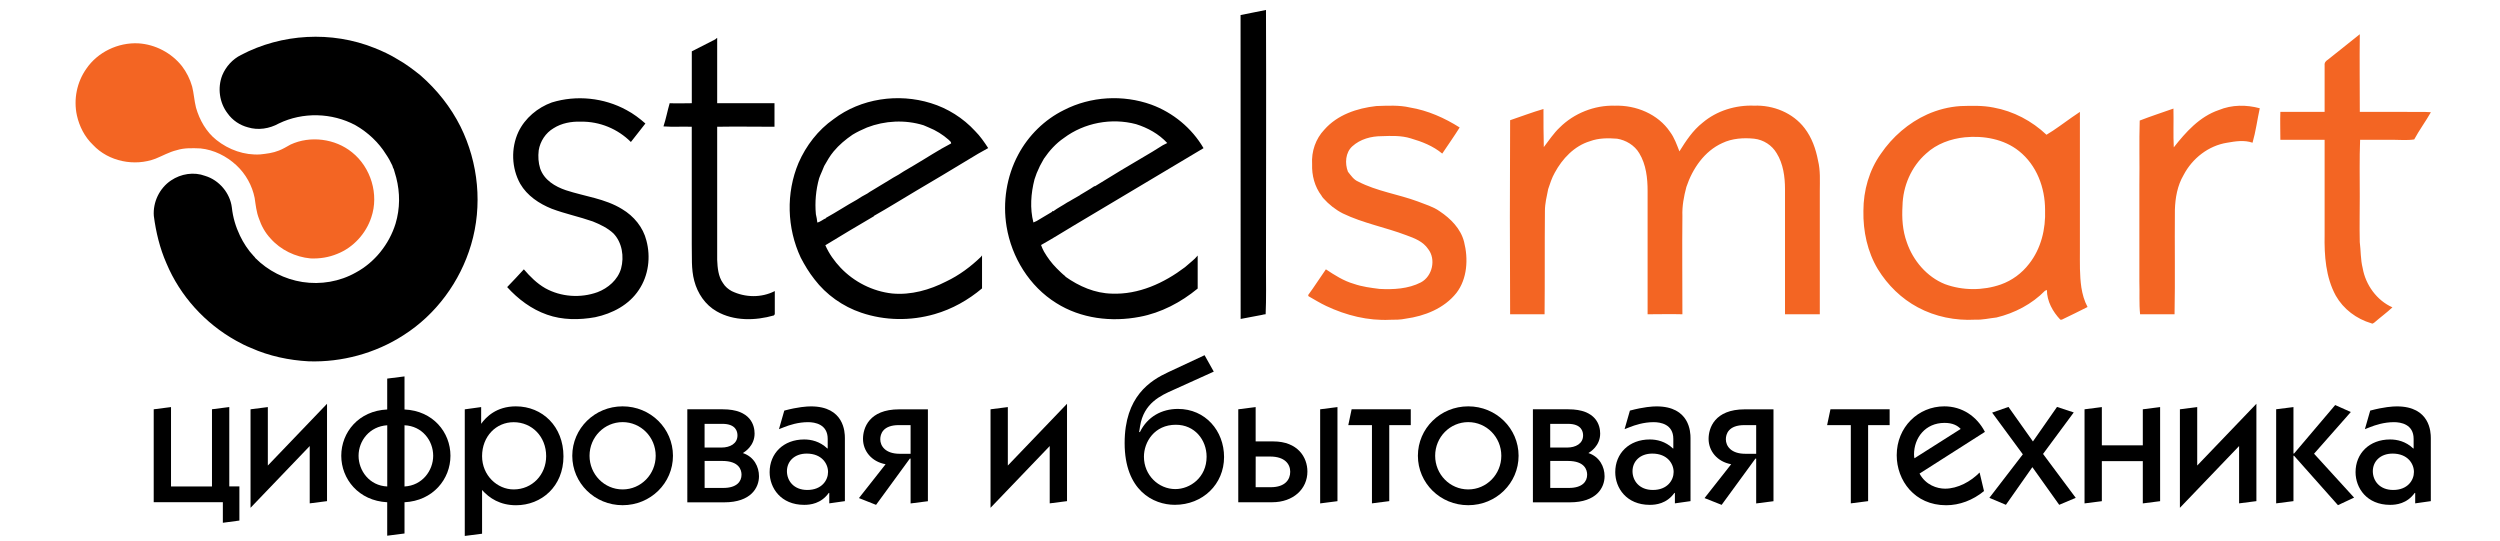 <?xml version="1.0" encoding="utf-8"?>
<!-- Generator: Adobe Illustrator 26.2.1, SVG Export Plug-In . SVG Version: 6.00 Build 0)  -->
<svg version="1.1" id="Слой_1" xmlns="http://www.w3.org/2000/svg" xmlns:xlink="http://www.w3.org/1999/xlink" x="0px" y="0px"
	 viewBox="0 0 6530.1 1414" style="enable-background:new 0 0 6530.1 1414;" xml:space="preserve">
<style type="text/css">
	.st0{fill:#F36523;}
	.st1{display:none;}
	.st2{display:inline;}
</style>
<g id="Слой_2_1_">
</g>
<g id="Слой_1_1_">
	<path d="M2779,360.4c-20.9,14.2-37.9,33.1-52.2,54c-1.9,2.9-2.9,5.7-4.7,8.5c-1.9,3.8-3.8,6.6-5.7,10.4c-2.9,6.6-5.7,12.3-8.5,18.9
		c-1.9,5.7-3.8,10.4-5.7,16.2c-9.5,36.9-12.3,75.8-2.9,112.7c2.9-0.9,5.7-2.9,8.5-3.8c13.3-7.6,26.5-16.2,39.8-23.7l0.9-1.9
		c0.9,0,1.9,0,2.9,0c11.4-8.5,24.6-15.1,36-22.7c4.7-2.9,9.5-4.7,13.3-7.6c6.6-3.8,13.3-7.6,19.9-11.4l0.9-0.9
		c12.3-7.6,24.6-14.2,36.9-22.7c0,0,0.9,0,1.9,0c22.7-14.2,45.5-27.5,68.2-41.7c27.5-16.2,54-32.2,81.5-48.3
		c9.5-5.7,18-11.4,27.5-17.1c3.8-1.9,7.6-3.8,11.4-5.7c-21.8-23.7-51.1-39.8-81.5-49.3C2903.2,307.3,2832.1,320.6,2779,360.4z
		 M2779,287.5c70.1-36,154.4-40.7,228.3-14.2c56.9,20.9,106.1,61.6,136.4,113.7c-113.6,67.3-226.3,135.5-340,202.8
		c-28.4,17.1-55.9,34.2-84.4,50.2c1.9,5.7,4.7,11.4,7.6,17.1c9.5,16.2,19.9,30.3,33.1,43.6c7.6,7.6,15.1,15.1,22.7,20.9v0.9
		c36,25.6,77.7,43.6,121.3,44.5c70.1,2.9,136.4-27.5,191.3-69.1c5.7-4.7,12.3-10.4,18.9-16.2c4.7-3.8,9.5-8.5,14.2-14.2
		c0,29.3,0,57.8,0,86.2c-43.6,36-95.7,63.5-151.5,73.9c-73.9,14.2-153.5,4.7-217.9-36c-70.1-43.6-116.6-119.3-129.8-199.9
		c-10.4-63.5,0-130.8,30.3-187.5C2686.2,353.8,2728.8,312.2,2779,287.5z M2264.7,333c-13.3,5.7-25.6,11.4-37.9,18.9
		c-18,12.3-35.1,26.5-49.3,43.6c-9.5,11.4-17.1,24.6-24.6,37.9c-1.9,3.8-2.9,7.6-4.7,11.4c-1.9,3.8-3.8,8.5-5.7,13.3
		c-0.9,2.9-1.9,5.7-2.9,7.6c-8.5,30.3-11.4,62.5-8.5,93.8c1.9,7.6,2.9,14.2,3.8,21.8c8.5-1.9,15.1-8.5,22.7-11.4V569
		c27.5-15.1,53.1-32.2,80.5-47.3c8.5-5.7,18-11.4,27.5-16.2c3.8-2.9,8.5-5.7,13.3-8.5c13.3-8.5,27.5-16.2,40.7-24.6
		c9.5-5.7,18-11.4,27.5-16.2c4.7-2.9,8.5-5.7,13.3-8.5c9.5-5.7,18-10.4,27.5-16.2c32.2-18.9,63.5-39.8,96.6-56.9
		c0-0.9-0.9-2.9-0.9-3.8c-1.9-1.9-3.8-3.8-5.7-5.7c-15.1-13.3-33.1-24.6-52.2-32.2c-3.8-1.9-8.5-3.8-13.3-5.7
		C2364.2,312.2,2311.1,315,2264.7,333z M2177.5,311.1c71.1-54,168.6-68.2,253.9-41.7c43.6,13.3,84.4,38.9,115.6,72.9
		c13.3,13.3,23.7,28.4,34.2,44.5c-18,9.5-35.1,19.9-52.2,30.3c-45.5,27.5-90.9,54.9-136.4,81.5c-36.9,21.8-72.9,44.5-109.9,65.3v0.9
		c-42.6,24.6-84.4,50.2-126.9,75.8c9.5,21.8,23.7,41.7,39.8,58.7c35.1,36.9,83.3,61.6,134.6,67.3c49.3,4.7,98.6-9.5,141.1-31.3
		c34.2-16.2,64.4-38.9,90.9-64.4c0.9-0.9,1.9-2.9,2.9-3.8c0,28.4,0,57.8,0,86.2c-36,30.3-77.7,54-124.1,67.3
		c-62.5,18-129.8,17.1-191.3-3.8c-48.3-16.2-91.9-47.3-122.2-87.1c-14.2-18-25.6-36.9-36-56.9c-36-76.7-38.9-168.6-5.7-247.3
		C2105.5,380.4,2136.8,339.6,2177.5,311.1z M1441.4,267.6c64.4-19.9,136.4-12.3,195.1,19.9c18,9.5,34.2,21.8,49.3,35.1
		c-13.3,16.2-24.6,32.2-37.9,48.3c-34.2-34.2-81.5-54-130.8-53.1c-24.6-0.9-50.2,3.8-71.1,17.1c-20.9,12.3-35.1,34.2-38.9,57.8
		c-1.9,16.2-0.9,32.2,3.8,47.3c10.4,30.3,38.9,47.3,67.3,56.9c49.3,16.2,102.4,21.8,146.8,49.3c30.3,18,54.9,47.3,63.5,82.4
		c11.4,42.6,5.7,90.9-19.9,128.8c-25.6,38.9-69.1,61.6-113.7,71.1c-41.7,7.6-86.2,7.6-126-6.6c-40.7-14.2-75.8-40.7-104.2-72
		c15.1-15.1,29.3-31.3,43.6-46.4c16.2,18.9,34.2,36.9,55.9,49.3c40.7,22.7,91.9,26.5,136.4,10.4c27.5-10.4,53.1-32.2,61.6-61.6
		c8.5-31.3,2.9-68.2-19.9-91.9c-15.1-14.2-35.1-23.7-54-31.3c-35.1-12.3-72-19.9-107.1-33.1c-33.1-13.3-64.4-34.2-82.4-65.3
		c-22.7-40.7-24.6-92.9-4.7-135.5C1371.3,308.4,1404.5,280.9,1441.4,267.6z M1868.6,102.7c0.9-0.9,2.9-2.9,4.7-3.8
		c0,56.9,0,113.7,0,170.6c49.3,0,99.5,0,149.7,0c0,20.9,0,40.7,0,61.6c-50.2,0-100.4-0.9-149.7,0c0,115.6,0,231.2,0,347.7
		c0.9,20.9,2.9,43.6,15.1,60.6c5.7,9.5,14.2,16.2,22.7,20.9c35.1,17.1,77.7,18,112.7,0c0,20.9,0,40.7,0,61.6h-1.9v1.9
		c-49.3,14.2-105.1,15.1-149.7-10.4c-30.3-17.1-50.2-47.3-58.7-79.6c-8.5-31.3-5.7-64.4-6.6-95.7c0-102.4,0-204.6,0-307
		c-24.6-0.9-49.3,0.9-73.9-0.9c6.6-19.9,10.4-40.7,16.2-60.6c19.9,0.9,38.9,0,57.8,0c0-44.5,0-90,0-135.5
		C1827.9,123.6,1847.8,113.2,1868.6,102.7z M3240.4,39.3c21.8-4.7,44.5-8.5,66.4-13.3c0.9,223.5,0,448.1,0,671.7
		c0,40.7,0.9,82.4-0.9,123.1c-2.9,0-6.6,0.9-10.4,1.9c-18,3.8-36.9,6.6-54.9,10.4C3240.4,568.8,3240.4,303.6,3240.4,39.3z"/>
	<path class="st0" d="M5795.5,287.5c34.2-14.2,72-14.2,107.1-4.7c-6.6,30.3-10.4,60.6-18.9,90c-21.8-7.6-44.5-3.8-66.4,0
		c-48.4,7.6-90.9,40.7-113.7,84.4c-16.2,27.5-21.8,59.7-22.7,90.9c-0.9,90.9,0.9,181.9-0.9,272.8c-30.3,0-60.6,0-90,0
		c-2.9-28.4-0.9-56.9-1.9-85.3c0-84.4,0-168.6,0-253c0.9-55.9-0.9-111.8,0.9-167.7c29.3-11.4,58.7-20.9,88.1-31.3
		c0.9,34.2-0.9,68.2,0.9,101.3C5709.2,345.3,5745.2,304.6,5795.5,287.5z M5132.3,358.6c-36.9,3.8-73.9,17.1-101.3,42.6
		c-38.9,34.2-60.6,85.3-61.6,136.4c-1.9,32.2,0,64.4,11.4,95.7c16.2,47.3,52.2,90,99.5,108.9c46.4,17.1,99.5,17.1,145.9,0.9
		c29.3-10.4,54.9-29.3,73.9-54c31.3-39.8,43.6-90.9,41.7-141.1c0-57.8-21.8-116.6-68.2-153.5
		C5234.7,363.3,5181.6,353.8,5132.3,358.6z M5033.8,298.9c27.5-12.3,56.9-19.9,87.1-21.8c28.4-0.9,57.8-1.9,86.2,3.8
		c52.2,9.5,100.4,35.1,138.4,71.1c22.7-13.3,44.5-30.3,66.4-45.5c6.6-4.7,14.2-9.5,20.9-14.2c0,120.4,0,241.5,0,361.9
		c0,32.2-0.9,64.4,3.8,96.6c2.9,18,7.6,35.1,16.2,51.1c-21.8,11.4-44.5,21.8-67.3,33.1c-0.9,0-2.9,0-3.8,0
		c-19.9-20.9-35.1-48.3-35.1-77.7c-0.9,0.9-3.8,1.9-4.7,1.9c-34.2,35.1-79.6,58.7-126.9,70.1c-18,1.9-36.9,6.6-55.9,5.7
		c-51.1,2.9-104.2-7.6-149.7-32.2c-42.6-22.7-78.6-57.8-104.2-99.5c-27.5-45.5-38.9-99.5-37.9-152.6c0-53.1,15.1-106.1,45.5-148.8
		C4942.8,357.6,4985.5,320.6,5033.8,298.9z M4074.1,333c36.9-36.9,90.9-58.7,144-56.9c54.9-1.9,112.7,21.8,144,68.2
		c11.4,15.1,18,34.2,24.6,51.1c17.1-27.5,35.1-54.9,60.6-74.9c36.9-31.3,86.2-46.4,134.6-44.5c50.2-1.9,101.3,18.9,131.7,58.7
		c18.9,24.6,29.3,54,35.1,84.4c6.6,26.5,4.7,53.1,4.7,79.6c0,108,0,215,0,322.1c-30.3,0-60.6,0-90.9,0c0-108.9,0-217.9,0-326.8
		c0-32.2-4.7-66.4-21.8-93.8c-12.3-20.9-34.2-35.1-58.7-37.9c-27.5-2.9-57.8-0.9-83.3,11.4c-46.4,20.9-77.7,66.4-93.8,114.6
		c-6.6,24.6-11.4,50.2-10.4,75.8c-0.9,86.2,0,171.5,0,256.8c-30.3-0.9-60.6,0-90.9,0c0-107.1,0-215,0-322.1
		c0-33.1-3.8-69.1-21.8-98.6c-12.3-20.9-35.1-34.2-57.8-37.9c-23.7-1.9-48.3-1.9-71.1,6.6c-40.7,12.3-72,45.5-91.9,82.4
		c-7.6,13.3-12.3,28.4-17.1,42.6c-3.8,18.9-8.5,37.9-8.5,56.9c-0.9,90,0,180-0.9,270c-30.3,0-59.7,0-90,0
		c-0.9-168.6-0.9-337.2,0-506.8c28.4-9.5,57.8-20.9,87.1-29.3c0,33.1,0,66.4,0.9,99.5C4045.7,367.1,4058,348.1,4074.1,333z
		 M3459.3,338.6c34.2-38.9,85.3-55.9,135.5-61.6c29.3-0.9,59.7-2.9,88.1,3.8c46.4,7.6,90.9,27.5,129.8,52.2
		c-14.2,22.7-30.3,45.5-45.5,68.2c-23.7-19.9-53.1-31.3-82.4-39.8c-24.6-7.6-50.2-6.6-75.8-5.7c-27.5,0-55.9,7.6-76.7,26.5
		c-18,16.2-19.9,44.5-11.4,66.4c7.6,9.5,15.1,20.9,26.5,25.6c49.3,25.6,105.1,33.1,156.4,52.2c18.9,7.6,39.8,13.3,56.9,25.6
		c28.4,18.9,54.9,45.5,63.5,79.6c11.4,44.5,8.5,96.6-19.9,133.5c-32.2,40.7-83.3,60.6-132.6,67.3c-13.3,2.9-27.5,2.9-40.7,2.9
		c-57.8,2.9-114.6-11.4-166.8-36c-16.2-7.6-31.3-17.1-46.4-25.6c0-0.9-0.9-2.9-0.9-2.9c16.2-21.8,30.3-44.5,46.4-67.3
		c22.7,15.1,46.4,30.3,72.9,37.9c21.8,7.6,44.5,10.4,67.3,13.3c36,1.9,74.9,0,108-17.1c30.3-16.2,39.8-60.6,18.9-87.1
		c-13.3-19.9-36-28.4-56.9-36c-54.9-20.9-112.7-31.3-165.8-56.9c-18.9-9.5-36.9-23.7-51.1-39.8c-1.9-1.9-3.8-4.7-4.7-6.6
		c-18-23.7-25.6-53.1-24.6-82.4C3425.2,395.5,3436.6,362.4,3459.3,338.6z M6080.6,155.8c27.5-21.8,55.9-44.5,83.3-66.4
		c-0.9,67.3,0,134.6,0,202.8c38.9,0,78.6,0,118.4,0c22.7,0.9,45.5-0.9,67.3,0.9c-13.3,23.7-30.3,46.4-43.6,71.1
		c-18.9,2.9-37.9,0.9-56.9,0.9c-28.4,0-56.9,0-84.4,0c-1.9,49.3-0.9,98.6-0.9,147.8c0,39.8-0.9,79.6,0,119.3
		c2.9,22.7,1.9,45.5,7.6,68.2c7.6,43.6,36.9,84.4,77.7,102.4c-15.1,14.2-32.2,26.5-47.3,39.8c-2.9,1.9-4.7,3.8-7.6,1.9
		c-38.9-11.4-72.9-36.9-92.9-72c-26.5-48.3-30.3-105.1-29.3-159.1c0-82.4,0-165.8,0-248.2c-38.9,0-77.7,0-115.6,0
		c0-24.6-0.9-49.3,0-72.9c37.9,0,76.7,0,115.6,0c0-40.7,0-81.5,0-122.2C6071.1,163.4,6075.9,158.7,6080.6,155.8z"/>
	<path d="M629.5,143.6c106.4-56,236.7-63.3,348.7-18.3c21.1,8.3,42.2,18.3,61.5,30.3c21.1,11.9,40.4,26.6,58.7,41.3
		c43.1,37.7,78.9,82.6,104.6,134c46.8,94.6,57.8,206.5,27.5,308.3c-28.5,96.4-91.7,182.7-177.1,236.7
		c-72.5,46.8-160.6,70.7-246.9,67.9C755.1,941.1,702.8,930,656,909c-13.8-5.5-26.6-11.9-39.5-19.2c-80.8-45-145.9-116.5-181.7-201.9
		c-17.4-39.5-27.5-81.7-33-123.9c-2.7-35.8,14.7-72.5,45-92.7c25.7-17.4,59.6-23,89-11.9c36.7,11,65.2,45,69.8,82.6
		c2.7,25.7,10.1,50.4,21.1,73.4c9.2,19.2,21.1,37.7,35.8,53.3c1.8,1.8,3.7,3.7,4.6,5.5c33,33,76.2,55.1,122.9,62.4
		c47.7,7.4,97.3-0.9,139.5-24.8c49.5-26.6,87.2-74.3,103.7-127.6c11.9-39.5,11.9-80.8,1.8-120.2c-1.8-7.4-4.6-14.7-6.4-22.1
		c-1.8-2.7-2.7-5.5-3.7-9.2c-4.6-10.1-10.1-20.2-16.5-29.4c-19.2-31.2-47.7-57.8-79.9-76.2c-61.5-33-137.7-34.8-200.1-4.6
		c-24.8,13.8-54.2,18.3-80.8,10.1c-21.1-5.5-40.4-18.3-53.3-36.7c-21.1-27.5-26.6-66.1-13.8-99.1C590,173.8,607.5,154.6,629.5,143.6
		z"/>
	<path class="st0" d="M225.7,179.3c29.4-43.1,82.6-68.8,135.8-66.1c44,2.7,86.3,24.8,113.8,59.6c11.9,15.6,21.1,33.9,26.6,53.3
		c4.6,18.3,5.5,36.7,10.1,55.1c9.2,32.1,26.6,63.3,53.3,84.4c32.1,25.7,73.4,40.4,114.7,37.7c16.5-1.8,33-3.7,48.6-10.1
		c10.1-3.7,20.2-10.1,30.3-15.6c51.4-23.9,116.5-15.6,160.6,20.2c49.5,39.5,70.7,110.2,50.4,169.8c-13.8,42.2-46.8,78.9-89,95.5
		c-22.1,9.2-45.9,12.9-69.8,11.9c-39.5-3.7-78-22.1-104.6-52.3c-13.8-14.7-23.9-33-30.3-52.3c-6.4-16.5-8.3-34.8-11-53.3
		c-6.4-32.1-23-62.4-47.7-85.4c-25.7-23.9-58.7-40.4-93.6-44c-21.1-0.9-42.2-1.8-62.4,4.6c-19.2,4.6-36.7,14.7-55.1,22.1
		c-55.1,21.1-122.9,7.4-163.3-35.8c-22.1-21.1-35.8-48.6-42.2-77.1C191.7,259.2,200.9,214.2,225.7,179.3z"/>
	<g class="st1">
		<path class="st2" d="M437.4,1372.7h-38.7V1307H197.4v-248.5h41.1v214.3h118.1v-214.3h41.1v214.3h39.6L437.4,1372.7L437.4,1372.7z"
			/>
		<path class="st2" d="M515.5,1307h-41.1v-248.5h41.1v185h1.9l124.2-185h41.1V1307h-41.1v-185h-1.9L515.5,1307z"/>
		<path class="st2" d="M857.7,1310c-38.9-0.8-70-12.7-93.4-35.6s-35.1-53.6-35.1-91.8c0-38.2,11.7-68.8,35.1-91.8
			c23.4-23,54.6-34.8,93.4-35.5v-78.6h40.1v78.6c38.7,0.8,69.8,12.7,93.2,35.7s35.1,53.6,35.1,91.7c0,38.2-11.7,68.8-35.1,91.9
			c-23.4,23-54.5,34.8-93.2,35.5v79.9h-40.1V1310z M857.7,1274.7v-184c-26.7,0.6-47.7,9.2-63.3,25.5s-23.4,38.6-23.4,66.4
			c0,27.9,7.8,49.9,23.4,66.3C809.9,1265.4,831,1273.9,857.7,1274.7z M960.9,1249.2c15.5-16.3,23.3-38.6,23.3-66.4
			c0-27.9-7.8-49.9-23.3-66.3c-15.5-16.3-36.6-24.9-63.3-25.7v184C924.3,1274.1,945.4,1265.5,960.9,1249.2z"/>
		<path class="st2" d="M1193.3,1054.2c31.8,0,57.6,11.7,77.1,35.1s29.3,54.6,29.3,93.4c0,38.7-9.7,69.8-29.2,93.3
			s-44.9,35.2-76.2,35.2c-17.5,0-33.2-4-47-11.9s-24.5-18.9-32.1-32.7h-1v123.2h-41.6v-331.4h39.4v42h1c7.8-14.3,18.7-25.7,32.7-34
			C1159.7,1058.4,1175.6,1054.2,1193.3,1054.2z M1185.1,1274.7c22.1,0,39.6-8.3,52.6-24.9s19.4-39,19.4-67.2s-6.4-50.6-19.4-67.2
			s-30.4-24.9-52.6-24.9c-21.4,0-38.6,8.4-51.6,25.3c-13.1,16.9-19.6,39.1-19.6,66.7c0,27.7,6.5,49.9,19.6,66.8
			C1146.7,1266.3,1163.9,1274.7,1185.1,1274.7z"/>
		<path class="st2" d="M1449,1311.3c-34.7,0-62.6-11.6-83.6-34.7s-31.6-54.5-31.6-93.8s10.6-70.5,31.6-93.8
			c21-23.1,48.9-34.7,83.6-34.7c34.6,0,62.4,11.6,83.4,34.7s31.6,54.5,31.6,93.8c0,39.2-10.6,70.4-31.6,93.7
			C1511.3,1299.6,1483.6,1311.3,1449,1311.3z M1395.8,1250.3c13.1,16.2,30.8,24.4,53.2,24.4c22.3,0,40-8,53.1-24.3
			s19.6-38.7,19.6-67.8s-6.5-51.6-19.6-67.8c-13.1-16.2-30.7-24.3-53.1-24.3c-22.3,0-40,8.2-53.2,24.4
			c-13.1,16.2-19.7,38.7-19.7,67.7S1382.7,1234.1,1395.8,1250.3z"/>
		<path class="st2" d="M1609.9,1307v-248.5h106.3c23.3,0,41.6,5.7,55,17c13.3,11.3,20.1,26.8,20.1,46.5c0,12.6-3.9,24-11.8,34.5
			c-7.9,10.3-17.6,16.7-29,19.1v1.9c15.6,2.3,28.2,8.6,37.6,19.1c9.4,10.6,14.2,23.5,14.2,39c0,22-7.5,39.4-22.8,52.2
			c-15.2,12.8-36.1,19.2-62.5,19.2L1609.9,1307L1609.9,1307z M1710.5,1092.2H1651v69.5h53.3c30.9,0,46.4-11.8,46.4-35.3
			c0-10.9-3.4-19.5-10.3-25.3C1733.6,1095.1,1723.6,1092.2,1710.5,1092.2z M1707.6,1195.2H1651v78.1h64c15,0,26.4-3.3,34.5-9.9
			c7.9-6.7,11.9-16.2,11.9-28.8C1761.5,1208.3,1743.5,1195.2,1707.6,1195.2z"/>
		<path class="st2" d="M1922.7,1311.3c-24.6,0-44.6-6.8-59.9-20.5c-15.2-13.7-22.8-31.7-22.8-53.9c0-21.4,7.8-38.4,23.5-51.2
			c15.7-12.7,37.9-19.9,66.5-21.5l71.2-4v-20.9c0-15.1-4.8-27-14.3-35.6c-9.6-8.6-22.9-13-40.1-13c-15.7,0-28.5,3.5-38.5,10.4
			c-9.9,6.9-16.2,16.6-18.9,29h-40.1c1.4-22.1,11.1-40.4,28.8-54.6c17.7-14.2,41-21.4,69.7-21.4c29.2,0,52.3,7.3,69.4,22
			s25.7,34.3,25.7,59V1307h-39.4v-42.8h-1c-7.5,14.2-18.5,25.5-32.9,34.2C1955,1307,1939.4,1311.3,1922.7,1311.3z M1932,1276
			c19.6,0,36.1-6,49.3-18.2c13.3-12.2,20-27.2,20-45v-20.2l-66.4,4c-16.7,1.1-29.7,5.2-38.9,12.2c-9.2,7-13.7,16.3-13.7,28.2
			c0,11.8,4.5,21.3,13.6,28.4C1905.1,1272.3,1917,1276,1932,1276z"/>
		<path class="st2" d="M2237,1307v-88.4h-44l-63.1,88.4h-47.5l69.3-96.1c-17.7-5.2-31.4-13.8-41.5-26c-9.9-12.3-15-26.9-15-44
			c0-25.5,8.4-45.6,25.4-60.4c17-14.7,39.7-22.1,68.4-22.1h88.9v248.5L2237,1307L2237,1307z M2189.3,1184.4h47.5v-91.8h-47.5
			c-16.2,0-29,4.3-38.6,12.7c-9.4,8.4-14.2,20.1-14.2,34.8c0,13.1,4.8,23.6,14.5,31.9C2160.6,1180.3,2173.4,1184.4,2189.3,1184.4z"
			/>
		<path class="st2" d="M2477.8,1307h-41.1v-248.5h41.1v185h1.9l124.2-185h41.1V1307h-41.1v-185h-1.9L2477.8,1307z"/>
		<path class="st2" d="M2910.1,1311.3c-38.2,0-67.2-12.7-86.9-38c-19.6-25.3-29.6-62.6-29.6-111.8c0-68.9,10.2-118.7,30.4-149.3
			c20.2-30.6,54.5-46.8,102.4-48.5l18.4-0.8c29-1.4,50.6-5.9,64.8-13.3v36.2c-4,3.6-11.8,6.8-23.6,9.6s-24.9,4.4-39.2,5l-18.4,0.8
			c-17.4,0.6-31.8,3-43.4,7.2c-11.6,4.1-21.1,10.7-28.7,19.9c-7.5,9.1-13.5,19.9-17.6,32.3s-7.5,28.4-10.1,47.9h1.9
			c7.9-14.5,19.4-25.5,34.3-33.2c14.8-7.7,31.9-11.4,51.3-11.4c33.6,0,60.4,10.9,80.1,32.8c19.9,21.9,29.8,51.4,29.8,88.5
			c0,39-10.3,69.8-31.1,92.3C2974.5,1300,2946.2,1311.3,2910.1,1311.3z M2855.7,1251.2c13,15.5,31.1,23.3,54.5,23.3
			s41.5-7.8,54.3-23.3s19.2-37.6,19.2-66c0-27-6.4-48-19.2-62.9c-12.8-14.8-30.9-22.3-54.3-22.3c-23.4,0-41.6,7.4-54.5,22.3
			c-13,14.8-19.4,35.7-19.4,62.9C2836.3,1213.6,2842.8,1235.7,2855.7,1251.2z"/>
		<path class="st2" d="M3072.6,1307v-248.5h41.1v79.4h47c28.5,0,51.2,7.7,68,22.9c16.9,15.3,25.3,35.8,25.3,61.6
			c0,25.8-8.4,46.4-25.3,61.6c-16.9,15.3-39.6,22.9-68,22.9L3072.6,1307L3072.6,1307L3072.6,1307z M3160.1,1172h-46.4v100.9h46.4
			c16.1,0,28.9-4.7,38.6-13.8c9.7-9.2,14.5-21.4,14.5-36.6c0-15.3-4.8-27.5-14.5-36.7C3189.1,1176.6,3176.2,1172,3160.1,1172z
			 M3285.3,1307v-248.5h41.1V1307H3285.3z"/>
		<path class="st2" d="M3566.4,1058.5v34.2h-80.2V1307h-41.1v-214.3h-80.2v-34.2H3566.4z"/>
		<path class="st2" d="M3703.4,1311.3c-34.7,0-62.6-11.6-83.6-34.7s-31.6-54.5-31.6-93.8s10.6-70.5,31.6-93.8
			c21-23.1,48.9-34.7,83.6-34.7c34.6,0,62.4,11.6,83.4,34.7s31.6,54.5,31.6,93.8c0,39.2-10.6,70.4-31.6,93.7
			C3765.8,1299.6,3738,1311.3,3703.4,1311.3z M3650.2,1250.3c13.1,16.2,30.8,24.4,53.2,24.4c22.3,0,40-8,53.1-24.3
			c13.1-16.2,19.6-38.7,19.6-67.8s-6.5-51.6-19.6-67.8c-13.1-16.2-30.7-24.3-53.1-24.3c-22.3,0-40,8.2-53.2,24.4
			c-13.2,16.2-19.7,38.7-19.7,67.7C3630.6,1211.6,3637.1,1234.1,3650.2,1250.3z"/>
		<path class="st2" d="M3864.5,1307v-248.5h106.3c23.3,0,41.6,5.7,55,17c13.3,11.3,20.1,26.8,20.1,46.5c0,12.6-3.9,24-11.8,34.5
			c-7.9,10.3-17.6,16.7-29,19.1v1.9c15.6,2.3,28.2,8.6,37.6,19.1c9.4,10.6,14.2,23.5,14.2,39c0,22-7.5,39.4-22.8,52.2
			c-15.2,12.8-36.1,19.2-62.5,19.2L3864.5,1307L3864.5,1307z M3965,1092.2h-59.5v69.5h53.3c30.9,0,46.4-11.8,46.4-35.3
			c0-10.9-3.4-19.5-10.3-25.3C3988,1095.1,3978,1092.2,3965,1092.2z M3962.2,1195.2h-56.6v78.1h64c15,0,26.4-3.3,34.5-9.9
			c7.9-6.7,11.9-16.2,11.9-28.8C4015.9,1208.3,3998,1195.2,3962.2,1195.2z"/>
		<path class="st2" d="M4177.1,1311.3c-24.6,0-44.6-6.8-59.9-20.5c-15.2-13.7-22.8-31.7-22.8-53.9c0-21.4,7.8-38.4,23.5-51.2
			c15.7-12.7,37.9-19.9,66.5-21.5l71.2-4v-20.9c0-15.1-4.8-27-14.3-35.6c-9.6-8.6-22.9-13-40.1-13c-15.7,0-28.5,3.5-38.5,10.4
			c-9.9,6.9-16.2,16.6-18.9,29h-40.1c1.4-22.1,11.1-40.4,28.8-54.6c17.7-14.2,41-21.4,69.7-21.4c29.2,0,52.3,7.3,69.4,22
			s25.7,34.3,25.7,59V1307H4258v-42.8h-1c-7.5,14.2-18.5,25.5-32.9,34.2C4209.6,1307,4193.8,1311.3,4177.1,1311.3z M4186.5,1276
			c19.6,0,36.1-6,49.3-18.2c13.3-12.2,20-27.2,20-45v-20.2l-66.4,4c-16.7,1.1-29.7,5.2-38.9,12.2c-9.2,7-13.7,16.3-13.7,28.2
			c0,11.8,4.5,21.3,13.6,28.4C4159.5,1272.3,4171.6,1276,4186.5,1276z"/>
		<path class="st2" d="M4491.4,1307v-88.4h-44l-63.1,88.4h-47.5l69.3-96.1c-17.7-5.2-31.4-13.8-41.5-26c-9.9-12.3-15-26.9-15-44
			c0-25.5,8.4-45.6,25.4-60.4c17-14.7,39.7-22.1,68.4-22.1h88.9v248.5L4491.4,1307L4491.4,1307z M4443.8,1184.4h47.5v-91.8h-47.5
			c-16.2,0-29,4.3-38.6,12.7c-9.4,8.4-14.2,20.1-14.2,34.8c0,13.1,4.8,23.6,14.5,31.9C4415,1180.3,4427.9,1184.4,4443.8,1184.4z"/>
		<path class="st2" d="M4872.9,1058.5v34.2h-80.2V1307h-41.1v-214.3h-80.4v-34.2H4872.9z"/>
		<path class="st2" d="M5071.7,1235.7h40.9c-3.6,22-15.1,40.1-34.3,54.2c-19.2,14.2-42.3,21.3-69.2,21.3
			c-35.5,0-63.5-11.4-83.9-34.5c-20.4-22.9-30.6-53.9-30.6-93.2c0-38.9,10.2-70.2,30.7-93.9c20.5-23.8,47.8-35.6,81.9-35.6
			c33.5,0,59.9,11.2,79.4,33.7s29.2,52.6,29.2,90.3v15.7h-178.2v2.4c0,23.9,6.5,43,19.6,57.3s30.7,21.5,53.1,21.5
			c15.6,0,28.9-3.5,39.9-10.7C5060.9,1257.2,5068.2,1247.7,5071.7,1235.7z M5006.5,1090.2c-19.2,0-35.2,6.7-47.9,20
			c-12.7,13.3-19.6,30.4-20.9,51.3h134.9c-0.5-21-6.8-38.1-18.9-51.3C5041.7,1096.9,5025.8,1090.2,5006.5,1090.2z"/>
		<path class="st2" d="M5245.2,1212.3h-1l-60,94.6H5138l84.6-124.2l-83.1-124.2h46.4l59.7,93.2h1l59-93.2h46.4l-83.9,122.6
			l82.6,125.9h-46.2L5245.2,1212.3z"/>
		<path class="st2" d="M5554.8,1307v-111.8h-122.6V1307H5391v-248.5h41.1V1161h122.6v-102.5h41.1V1307H5554.8z"/>
		<path class="st2" d="M5695.5,1307h-41.1v-248.5h41.1v185h1.9l124.2-185h41.1V1307h-41.1v-185h-1.9L5695.5,1307z"/>
		<path class="st2" d="M6005.4,1176.1l119.5,130.9h-53.6L5964,1187.5h-1.9V1307H5921v-248.5h41.1v109.9h1.9l106.1-109.9h51.3
			L6005.4,1176.1z"/>
		<path class="st2" d="M6225.2,1311.3c-24.6,0-44.6-6.8-59.9-20.5c-15.2-13.7-22.8-31.7-22.8-53.9c0-21.4,7.8-38.4,23.5-51.2
			c15.7-12.7,37.9-19.9,66.5-21.5l71.2-4v-20.9c0-15.1-4.8-27-14.3-35.6c-9.6-8.6-22.9-13-40.1-13c-15.7,0-28.5,3.5-38.5,10.4
			c-9.9,6.9-16.2,16.6-18.9,29h-40.1c1.4-22.1,11.1-40.4,28.8-54.6c17.7-14.2,41-21.4,69.7-21.4c29.2,0,52.3,7.3,69.4,22
			s25.7,34.3,25.7,59V1307H6306v-42.8h-1c-7.5,14.2-18.5,25.5-32.9,34.2C6257.5,1307,6241.9,1311.3,6225.2,1311.3z M6234.5,1276
			c19.6,0,36.1-6,49.3-18.2c13.3-12.2,20-27.2,20-45v-20.2l-66.4,4c-16.7,1.1-29.7,5.2-38.9,12.2c-9.2,7-13.7,16.3-13.7,28.2
			c0,11.8,4.5,21.3,13.6,28.4C6207.6,1272.3,6219.5,1276,6234.5,1276z"/>
	</g>
</g>
<g>
	<path d="M401.5,1069.1l45.2-5.8v207.3h107v-201.6l45.2-5.8v207.3h26.4v89.2l-43.2,5.8v-53.7H401.5V1069.1z"/>
	<path d="M654.4,1069.1l45.2-5.8V1216l154.6-161.3V1309l-45.2,5.8v-149.7l-154.6,161.3V1069.1z"/>
	<path d="M1056.6,983.2v86.4c74.4,3.3,120,59.5,120,120.9c0,60.5-45.2,117.6-120,121.4v81.6l-45.2,5.8v-87.4
		c-74.9-3.8-120-61-120-121.4c0-61.4,45.6-117.6,120-120.9v-80.7L1056.6,983.2z M1011.5,1110.8c-46,2.9-74.9,40.3-74.9,79.7
		c0,38.9,28.3,78.2,74.9,80.2V1110.8z M1056.6,1270.7c46.5-2.4,74.9-41.7,74.9-80.2c0-39.8-28.8-77.7-74.9-79.7V1270.7z"/>
	<path d="M1256.8,1063.3v43.7c12.5-17.3,39.4-45.6,90.7-45.6c69.6,0,124.3,52.8,124.3,130.6c0,78.7-57.6,127.7-123.9,127.7
		c-41.3,0-69.6-18.2-88.7-39.8v114.2l-45.2,5.8v-330.7L1256.8,1063.3z M1259.2,1191.5c0,50.4,39.8,86.9,82.5,86.9
		c48.5,0,84.9-38.4,84.9-86.9c0-51.4-37.4-88.7-84.9-88.7C1296.1,1102.7,1259.2,1139.6,1259.2,1191.5z"/>
	<path d="M1626.3,1061.4c72.9,0,131.5,57.6,131.5,129.1c0,71.5-58.5,129.1-131.5,129.1c-72.9,0-131.5-57.6-131.5-129.1
		C1494.9,1119,1553.4,1061.4,1626.3,1061.4z M1626.3,1278.4c48,0,86.4-39.4,86.4-87.9c0-49-38.9-87.9-86.4-87.9
		c-47.5,0-86.4,38.9-86.4,87.9C1539.9,1239,1578.4,1278.4,1626.3,1278.4z"/>
	<path d="M1795.4,1069.1h92.6c73.4,0,83,42.7,83,63.4c0,32.2-25.9,48-30.7,50.9c29.3,9.6,42.2,36,42.2,60.5
		c0,29.7-20.7,68.2-90.7,68.2h-96.5V1069.1z M1840.4,1169h44.2c22,0,41.7-10,41.7-31.7c0-9.6-3.8-30.2-39.4-30.2h-46.5L1840.4,1169
		L1840.4,1169z M1840.4,1274.5h49c35,0,47.5-16.8,47.5-34.5c0-12.5-6.2-36-50.4-36h-46V1274.5z"/>
	<path d="M2166.3,1287.5h-1.5c-20.2,28.3-48.5,31.2-64.3,31.2c-61,0-90.2-44.2-90.2-85.4c0-49,36-85.4,90.2-85.4
		c18.2,0,40.8,4.8,60.5,23.5h1v-25c0-38.4-33.6-43.7-51.4-43.7c-25.9,0-49,7.7-62.4,13l-13.5,5.3l13.9-48.5c36-9.6,59-11,69.6-11
		c86.9,0,88.7,67.7,88.7,82.5V1309l-40.8,5.8V1287.5L2166.3,1287.5z M2055.5,1230.8c0,24.5,17.3,49,53.2,49
		c37.9,0,54.2-25.5,54.2-47s-16.3-48-55.7-48C2074.7,1184.8,2055.5,1205.4,2055.5,1230.8z"/>
	<path d="M2288.3,1318.7l-44.7-17.7l69.6-88.4c-37-6.7-59-35-59-66.2c0-27.8,15.3-77.2,94.6-77.2h74.9v240l-45.2,5.8v-117.1h-2
		L2288.3,1318.7z M2378.5,1110.4h-30.7c-41.7,0-48.5,23.5-48.5,37c0,17.3,13,37.9,50.9,37.9h28.3V1110.4z"/>
	<path d="M2587.3,1069.1l45.2-5.8V1216l154.6-161.3V1309l-45.2,5.8v-149.7l-154.6,161.3V1069.1z"/>
	<path d="M3170.4,970.7l-106.1,48c-32.2,14.4-76.8,34-86.4,94.6l-2.4,15.3h2c19.7-40.3,57.1-60.5,99.4-60.5
		c71.5,0,120.4,57.1,120.4,125.7c0,71-55.7,124.8-128.6,124.8c-56.2,0-131.1-37.4-131.1-161.3c0-121.9,66.7-163.2,114.2-185.3
		l94.6-44.2L3170.4,970.7z M2988,1193c0,48,37.9,84.5,82.1,84.5c38.4,0,81.6-30.2,81.6-84.5c0-44.2-31.2-83.5-80.2-83.5
		C3015.4,1109.4,2988,1154.5,2988,1193z"/>
	<path d="M3279.8,1063.3v89.7h46c64.3,0,89.2,41.7,89.2,78.7c0,45.2-36.5,80.2-92.2,80.2h-88.4v-242.8L3279.8,1063.3z
		 M3279.8,1272.6h39.4c38.4,0,50.9-20.7,50.9-40.3c0-20.7-14.9-39.8-52.3-39.8h-37.9L3279.8,1272.6L3279.8,1272.6z M3448.3,1069.1
		l45.2-5.8v245.8l-45.2,5.8V1069.1z"/>
	<path d="M3521.8,1110.4l8.7-41.3H3685v41.3h-56.2V1309l-45.2,5.8v-204.4H3521.8z"/>
	<path d="M3835.1,1061.4c72.9,0,131.5,57.6,131.5,129.1c0,71.5-58.5,129.1-131.5,129.1s-131.5-57.6-131.5-129.1
		C3703.6,1119,3762.2,1061.4,3835.1,1061.4z M3835.1,1278.4c48,0,86.4-39.4,86.4-87.9c0-49-38.9-87.9-86.4-87.9
		s-86.4,38.9-86.4,87.9C3748.7,1239,3787.1,1278.4,3835.1,1278.4z"/>
	<path d="M4004.1,1069.1h92.6c73.4,0,83,42.7,83,63.4c0,32.2-25.9,48-30.7,50.9c29.3,9.6,42.2,36,42.2,60.5
		c0,29.7-20.7,68.2-90.7,68.2h-96.5V1069.1z M4049.2,1169h44.2c22,0,41.7-10,41.7-31.7c0-9.6-3.8-30.2-39.4-30.2h-46.5V1169
		L4049.2,1169z M4049.2,1274.5h49c35,0,47.5-16.8,47.5-34.5c0-12.5-6.2-36-50.4-36h-46V1274.5z"/>
	<path d="M4375.1,1287.5h-1.5c-20.2,28.3-48.5,31.2-64.3,31.2c-61,0-90.2-44.2-90.2-85.4c0-49,36-85.4,90.2-85.4
		c18.2,0,40.8,4.8,60.5,23.5h1v-25c0-38.4-33.6-43.7-51.4-43.7c-25.9,0-49,7.7-62.4,13l-13.5,5.3l13.9-48.5c36-9.6,59-11,69.6-11
		c86.9,0,88.7,67.7,88.7,82.5V1309l-40.8,5.8V1287.5z M4264.2,1230.8c0,24.5,17.3,49,53.2,49c37.9,0,54.2-25.5,54.2-47
		s-16.3-48-55.7-48C4283.4,1184.8,4264.2,1205.4,4264.2,1230.8z"/>
	<path d="M4497,1318.7l-44.7-17.7l69.6-88.4c-37-6.7-59-35-59-66.2c0-27.8,15.3-77.2,94.6-77.2h74.9v240l-45.2,5.8v-117.1h-2
		L4497,1318.7z M4587.2,1110.4h-30.7c-41.7,0-48.5,23.5-48.5,37c0,17.3,13,37.9,50.9,37.9h28.3V1110.4z"/>
	<path d="M4772.5,1110.4l8.7-41.3h154.6v41.3h-56.2V1309l-45.2,5.8v-204.4H4772.5z"/>
	<path d="M5013.9,1237c16.3,30.2,46,39.4,66.7,39.4c33.2,0,67.2-18.7,90.2-42.2l11.5,48.5c-29.3,24-63.9,37-98.9,37
		c-82.5,0-129.1-64.8-129.1-130.6c0-73.4,56.2-127.7,124.3-127.7c46.5,0,84.9,25.9,106.1,66.7L5013.9,1237z M5121.4,1120.4
		c-8.2-8.7-20.7-15.8-42.2-15.8c-50.4,0-79.7,39.4-79.7,82.5c0,3.3,0.5,6.7,1,10L5121.4,1120.4z"/>
	<path d="M5310.1,1153.1l62.9-90.2l43.7,14.4l-80.2,108.4l85.4,114.7l-43.2,18.2l-70.1-98.4l-69.1,98.4l-43.2-18.2l87.4-113.7
		l-80.2-108.9l42.7-14.9L5310.1,1153.1z"/>
	<path d="M5444.9,1069.1l45.2-5.8v99.9h107v-94.1l45.2-5.8v245.8l-45.2,5.8v-110.4h-107v104.6l-45.2,5.8V1069.1z"/>
	<path d="M5694,1069.1l45.2-5.8V1216l154.6-161.3V1309l-45.2,5.8v-149.7L5694,1326.4V1069.1z"/>
	<path d="M5990.6,1063.3v121.4h1.5l107.5-126.7l40.8,18.2l-96,108.9l104.6,114.7l-42.2,19.7l-114.7-129.1h-1.5v118.6l-45.2,5.8
		v-245.8L5990.6,1063.3z"/>
	<path d="M6308.8,1287.5h-1.5c-20.2,28.3-48.5,31.2-64.3,31.2c-61,0-90.2-44.2-90.2-85.4c0-49,36-85.4,90.2-85.4
		c18.2,0,40.8,4.8,60.5,23.5h1v-25c0-38.4-33.6-43.7-51.4-43.7c-25.9,0-49,7.7-62.4,13l-13.5,5.3l13.9-48.5c36-9.6,59-11,69.6-11
		c86.9,0,88.7,67.7,88.7,82.5V1309l-40.8,5.8V1287.5z M6197.9,1230.8c0,24.5,17.3,49,53.2,49c37.9,0,54.2-25.5,54.2-47
		s-16.3-48-55.7-48C6217.2,1184.8,6197.9,1205.4,6197.9,1230.8z"/>
</g>
</svg>
